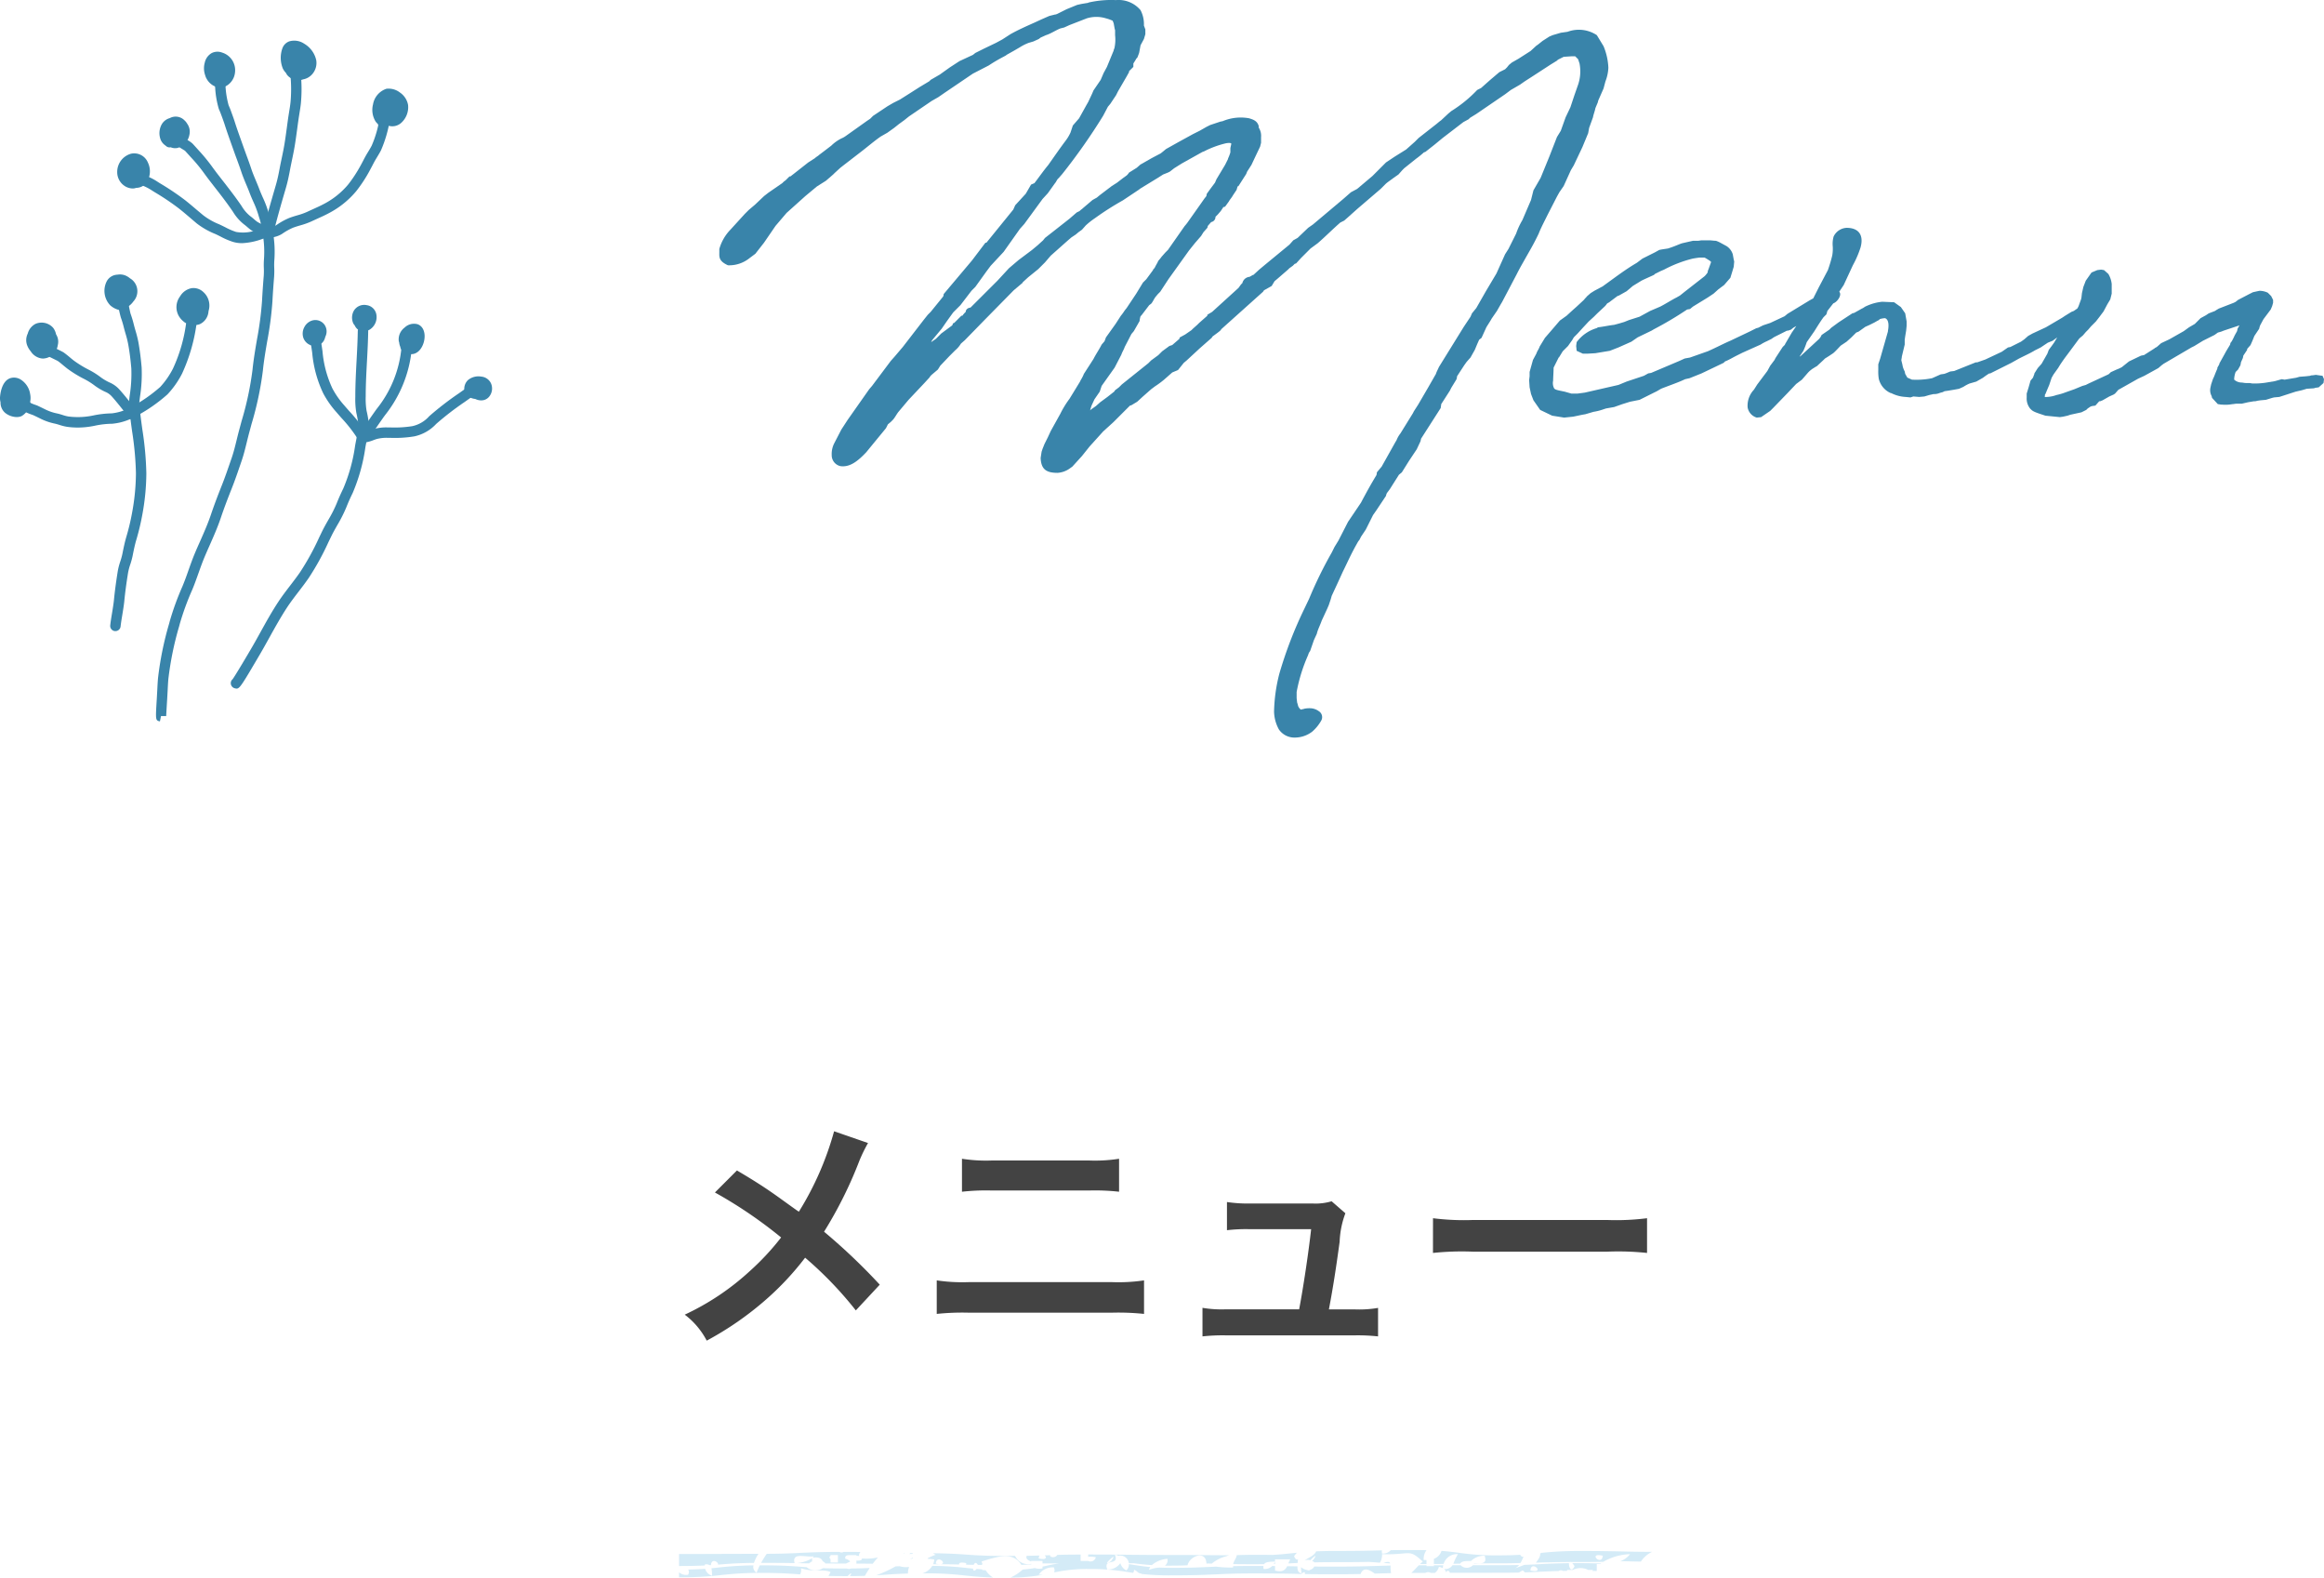 <svg xmlns="http://www.w3.org/2000/svg" width="223.323" height="151.555" viewBox="0 0 223.323 151.555">
  <g id="グループ_12842" data-name="グループ 12842" transform="translate(-848 -2190.099)">
    <path id="パス_44443" data-name="パス 44443" d="M29.4-12.877,26.677-9.646a.5.5,0,0,1-.046.231l-1.2,1.477-.277.277-.369.462L22.754-4.569l-.785.923-.369.415-1.8,2.4-.277.323L17.446,2.446l-.6.923-.692,1.338a2.252,2.252,0,0,0-.231,1.108,1.07,1.07,0,0,0,.831,1.062c.923.138,1.708-.508,2.492-1.338l.415-.508,1.477-1.8.185-.369.277-.231.185-.185c.185-.185.369-.554.554-.785L23.308.508l1.523-1.615.508-.554c0-.046.138-.185.185-.231l.6-.508.231-.369.877-.923.554-.554a2.553,2.553,0,0,0,.554-.646l.369-.323L30.6-7.154l2.815-2.862.877-.738h-.046l.554-.508.969-.785.646-.646.554-.646,1.662-1.477.323-.277.415-.277.277-.231.323-.231.369-.415a7.269,7.269,0,0,1,.877-.692,27.651,27.651,0,0,1,2.677-1.708l.554-.369.831-.554.138-.092L45.6-19.8l1.662-1.015.508-.323.462-.185.185-.092.415-.323.738-.462,1.985-1.108.138-.046a9.062,9.062,0,0,1,2.123-.785c.277-.046.462-.046.508.046l-.092.415v.415c-.138.462-.231.554-.231.646l-.277.554-.831,1.385-.138.323-.415.554-.369.508a2,2,0,0,0-.046.231l-.185.231-.323.462-1.338,1.892-.185.231-.046.046-1.615,2.308L48-13.662l-.369.415c-.231.323-.369.415-.369.508l-.231.415A.828.828,0,0,1,46.8-12v.046l-.646.877-.323.323-.646,1.062-.923,1.385-.185.231a4.834,4.834,0,0,1-.369.508l-.508.785-.923,1.292-.138.369-.277.323c-.231.462-.554.923-.785,1.385l-.923,1.431c-.138.369-.323.6-.369.738L39.138-.185l-.369.6a9.149,9.149,0,0,0-.877,1.431l-.923,1.662-.277.6-.323.646-.185.462-.092.277-.092.6c.046,1.062.508,1.431,1.615,1.431a2.25,2.25,0,0,0,1.108-.369l.323-.231.923-1.015.738-.923.877-.969L42,3.554l1.015-.923,1.569-1.569a.487.487,0,0,0,.231-.092l.462-.277.554-.508.785-.692.369-.277a8.721,8.721,0,0,0,.877-.646l.785-.692.554-.231.554-.692.277-.231,1.246-1.154,1.154-1.015.092-.138c.831-.6.785-.6.831-.692l4.015-3.6.092-.138.738-.415.277-.462.277-.231L59.769-12l.138-.138.323-.231.185-.185.138-.046.462-.508.508-.508.415-.415.692-.508c.692-.6,1.477-1.385,2.169-1.985l.369-.185.369-.323.877-.785,2.262-1.938.462-.462c.185-.185.554-.415.785-.6l.462-.323.369-.415.185-.185,1.154-.923a8.424,8.424,0,0,0,.738-.6l.138-.046L73.846-24l.785-.646,1.985-1.523.508-.277.138-.138.6-.369,2.769-1.892.554-.415.877-.508.462-.323.646-.415,1.846-1.2.6-.369.092-.092.554-.277L87-32.492h.369l.277.277.138.415a3.991,3.991,0,0,1-.185,2.169l-.323.923L86.908-27.6l-.462.969-.462,1.292-.369.6-.738,1.892-.831,2.031-.692,1.2-.231.923-.277.646-.554,1.292a6.9,6.9,0,0,0-.6,1.292l-.738,1.477-.323.508L79.8-11.631,78.785-9.923l-.923,1.615-.415.508-.138.323-.646.969-2.4,3.877c-.046.138-.231.462-.277.646L73.246-.692,72.277.969l-.415.646-.092.185-1.2,1.938a2.555,2.555,0,0,0-.369.646l-.138.231L68.769,6.923l-.462.554a.812.812,0,0,1-.046.277c-.508.831-1.015,1.754-1.477,2.631l-1.246,1.846-.923,1.8-.369.6-.277.554A39.634,39.634,0,0,0,61.8,19.615l-.462.969a39.412,39.412,0,0,0-2.4,6.231,15.792,15.792,0,0,0-.508,3.646,3.722,3.722,0,0,0,.462,1.708,1.8,1.8,0,0,0,1.523.785,2.765,2.765,0,0,0,1.662-.554,3.993,3.993,0,0,0,.877-1.062.672.672,0,0,0-.231-.923,1.459,1.459,0,0,0-.785-.277,2.438,2.438,0,0,0-.6.046c-.092.046-.277.046-.323.092a.782.782,0,0,1-.277-.369l-.046-.185-.046-.138-.046-.415v-.6a15.881,15.881,0,0,1,1.108-3.554.928.928,0,0,1,.185-.369l.369-1.062.277-.6c.092-.415.323-.831.462-1.246l.554-1.2.138-.323.185-.554.092-.323.6-1.292.462-1.015c.508-1.015.738-1.615,1.477-2.908l.138-.185.138-.277.462-.692.692-1.385.323-.462.923-1.385a.957.957,0,0,1,.092-.277l.277-.369.554-.877.323-.508.277-.231L71.4,6.369l.185-.277.554-.831.369-.785c0-.046.046-.185.046-.231l1.892-2.954c0-.092.046-.277.046-.369l.831-1.292.138-.277.508-.831c0-.046.046-.185.046-.277l.692-1.062.231-.323.369-.415.415-.738.231-.554.185-.415.231-.185.462-1.015c.138-.231.415-.646.508-.831l.508-.738.369-.646.138-.231,1.385-2.631c.323-.646.6-1.108.831-1.523.415-.738.785-1.338,1.292-2.4.138-.369.415-.923.6-1.292l.277-.554.877-1.708.231-.415.415-.6.692-1.523.277-.462.831-1.754.554-1.338.092-.508.369-1.015c.046-.277.185-.6.231-.877l.231-.554.046-.185.508-1.154.185-.692a4.147,4.147,0,0,0,.277-1.292,6.019,6.019,0,0,0-.462-2.077l-.646-1.062a3.128,3.128,0,0,0-2.815-.323l-.646.092-.785.231-.323.138-.646.415-.462.369-.138.092L83.077-33l-1.154.738-.646.369L81-31.662l-.185.231-.185.185-.554.277-.923.785-.831.738-.369.185a12.586,12.586,0,0,1-2.492,2.031L75.185-27l-.692.646-.185.138-.277.231-1.708,1.338-.369.369-.831.738-1.108.692-.831.554L67.892-21l-1.477,1.246-.6.323-.738.646-2.908,2.446-.462.323-1.015.969-.415.231-.369.415-2.354,1.938L57-12l-.554.508H56.4l-.323.185a.778.778,0,0,0-.692.6l-.138.138-.231.323L52.477-7.938l-.462.277v.092l-.785.692-.185.185-.415.369-.138.138-.6.415-.508.277a.2.2,0,0,0-.046.138l-.692.6-.277.092-.692.508-.369.369-.692.508L46.338-3,44.492-1.523,43.8-.969l-.277.277-.369.277-.092.138-.646.508-.692.508-.415.369-.462.323-.092.092c.046-.185.092-.323.138-.462l.277-.6.508-.738.185-.554,1.246-1.754.646-1.246c.092-.277.231-.462.323-.738l.646-1.246.231-.277.554-.969a2.031,2.031,0,0,1,.092-.462l.092-.092.738-.969.185-.138c.138-.138.277-.462.415-.646l.231-.277.231-.231.785-1.2,1.985-2.769.554-.692.6-.692.231-.369.369-.415a1.047,1.047,0,0,0,.046-.185l.323-.369a.5.5,0,0,0,.415-.508l.231-.231.277-.323.185-.277A.161.161,0,0,0,53.538-18l.185-.046.369-.508c.092-.185.277-.369.369-.554l.369-.554.092-.323.092-.046.738-1.154.092-.231.415-.646.369-.785.462-.969.092-.369v-.554A1.443,1.443,0,0,0,57-25.569l-.046-.092V-25.8c-.138-.462-.462-.6-.923-.738a4.479,4.479,0,0,0-2.538.277l-.231.046-.831.277-.138.046-.369.185-.646.369-.646.323-1.431.785-1.154.646-.277.231-.231.185-.877.462-.969.554-.092.046-.369.323-.738.462a1.224,1.224,0,0,1-.231.277l-.323.231-.6.462-.508.323-1.154.877-.277.231-.415.231-.923.785c-.138.138-.138.092-.323.277l-.277.138-.692.6-1.292,1.015-1.062.831-.185.231-.508.462-.554.462-1.292.969-.923.785-1.108,1.2L29.262-8.354c-.369.046-.462.277-.462.415a2.312,2.312,0,0,0-.323.369h-.092l-.692.692c-.138,0-.138.138-.185.231l-1.062.785-.508.508-.462.323.092-.185.923-1.108L27-7.062l.6-.831.692-.692,1.062-1.385.369-.369,1.062-1.477.415-.554,1.246-1.338,1.569-2.215.415-.462,1.754-2.4.508-.554.692-.969c.092-.092.185-.323.277-.415l.092-.092.323-.369A57.108,57.108,0,0,0,42-26.769l.462-.877.231-.277.554-.831.185-.369.831-1.431.231-.415v-.092l.415-.415V-31.8l.231-.369c.046-.138.138-.138.185-.277l.138-.369.138-.738.323-.6.138-.462v-.462l-.138-.369a2.914,2.914,0,0,0-.323-1.477,2.751,2.751,0,0,0-2.354-.969,9.821,9.821,0,0,0-2.631.231c-.092.046-.092.046-.138.046l-.554.092-.415.092-1.015.415-.923.462-.138.046h-.046l-.554.138-.738.323-.6.277c-.923.415-1.662.738-2.4,1.154l-.785.508-.6.323-1.154.554-.831.415-.231.185-1.292.6-.923.6-.969.692-.877.508-.138.138-.923.554-1.015.646-.877.554-.646.323-.554.323-1.385.923-.277.277-.277.185-2.077,1.477a2.024,2.024,0,0,1-.415.231,3.877,3.877,0,0,0-.969.692l-.785.6-.369.277c-.138.138-.277.185-.415.323l-.646.415-1.292,1.015-.415.323h-.092l-.369.369-.185.138-.138.138-1.338.923-.415.323-.877.831-.6.508-.369.369L6.185-15.831a4.353,4.353,0,0,0-1.062,1.846v.277c0,.462-.092.877.831,1.292a3.121,3.121,0,0,0,2.077-.692l.554-.415.831-1.062L10.523-16.2l1.062-1.246,1.8-1.615,1.108-.923.877-.554.692-.6.138-.138.554-.508.415-.323,1.615-1.246c.6-.462,1.246-1.015,1.846-1.431l.646-.369.646-.462.462-.369.508-.369.462-.369L25.523-28.2l.646-.369.6-.415,2.723-1.846.092-.046,1.431-.738c.831-.554,1.431-.831,1.662-.969l.046-.046.738-.415.554-.323a4.609,4.609,0,0,1,.831-.415l.462-.138.508-.231L36-34.292l.508-.231c.462-.138.923-.462,1.385-.646l.369-.092.508-.231,1.662-.646a3.13,3.13,0,0,1,1.846,0,3.617,3.617,0,0,1,.646.231,2.172,2.172,0,0,0,.092.231l.092.508.046.185v.462a3.816,3.816,0,0,1-.046,1.154c0,.092-.092.231-.092.323l-.646,1.569-.323.6-.277.646-.692,1.015-.138.323-.369.785-.185.323-.692,1.246-.6.692-.231.692a5.033,5.033,0,0,1-.277.508.664.664,0,0,0-.092.138c-.6.785-1.2,1.662-1.754,2.446-.462.554-.877,1.154-1.338,1.754l-.323.138-.508.877-1.015,1.108-.185.415-2.585,3.185h-.092ZM86.169-4.154l.508-.508L87-5.123c.092-.092.185-.323.277-.415l.323-.323.462-.508.6-.646.508-.462.323-.323.692-.646a1.464,1.464,0,0,0,.231-.277c.092-.092.185-.092.277-.185l.738-.554.138-.046.738-.415.6-.508.831-.508.185-.092,1.015-.462.092-.092.554-.277L95.908-12a11.968,11.968,0,0,1,2.769-1.062l.277-.046.323-.046h.508c.046,0,.092.046.185.092l.369.231c0,.046.046.046.092.092l-.231.646-.092.231a.277.277,0,0,1-.046.185,2.007,2.007,0,0,1-.277.323L97.892-9.877l-.462.369-.323.185c-.462.231-1.108.646-1.569.877l-.969.415-1.015.554-1.015.323-.462.185-.462.138-.508.138c-.462.046-1.062.185-1.523.231-.046,0-.138.092-.185.092a3.7,3.7,0,0,0-1.892,1.338l-.046.369.046.462.6.277h.415l.785-.046L90.692-4.2l.831-.323,1.246-.554.6-.415,1.338-.646.231-.138a33.849,33.849,0,0,0,3.185-1.892l.277-.046.277-.231,1.431-.877.554-.369.462-.415.554-.415.6-.692.185-.6.138-.462.046-.508-.046-.185-.092-.508a1.453,1.453,0,0,0-.6-.785l-.508-.277a2.832,2.832,0,0,0-.508-.231c-.185,0-.462-.046-.646-.046h-.692c-.138,0-.277.046-.415.046h-.462l-1.015.231c-.323.092-.646.277-1.385.508l-.6.092-.231.046-.415.231-1.2.6-.554.415c-1.108.646-2.123,1.431-3.092,2.123L90-10.385l-.092.046-.692.369-.369.231-.369.323c-.046.092-.185.185-.231.277l-.092.092-.646.6-.415.369-.554.508-.646.462-.831.969-.6.692-.508.831c-.092.277-.231.415-.323.692l-.323.6-.323,1.154v.415l-.046.369.046.692.138.646.231.6L84,1.477l1.154.554,1.154.185.877-.092.877-.185.277-.046.785-.231a5.235,5.235,0,0,0,.923-.231l.277-.092.785-.138.785-.277.738-.231.923-.185,1.477-.738c.231-.092.462-.277.692-.369.6-.231,1.246-.462,1.8-.692l.415-.185.415-.092,1.154-.462,2.123-1.015.138-.138c.369-.138.738-.369,1.108-.554l.554-.277,1.754-.785a4.056,4.056,0,0,1,.6-.323l.462-.231a2.733,2.733,0,0,1,.277-.185l1.2-.6h.092l.277-.092.231-.185.323-.185.369-.231.969-.554.092-.046.6-.415.969-.6.277-.185.369-.185c.323-.185.646-.692.508-.969-.138-.323-.508-.323-.785-.323a1.187,1.187,0,0,0-.646.231,2.625,2.625,0,0,0-.554.323l-.923.508-2.123,1.292-.277.231-1.385.646-.692.231-.462.231-.185.046-.646.323-1.846.877c-.646.277-1.338.646-2.169,1.015l-.138.046L98.4-3.554l-.508.092-.508.231L94.662-2.077l-.277.046-.415.231-1.662.554-.785.323-3.231.738L87.6-.092H87l-.646-.185c-.692-.138-.923-.185-1.015-.323a1.116,1.116,0,0,1-.092-.738c0-.277.046-.923.046-1.246l.462-.923c0-.046,0-.046.046-.046Zm21.138-.415-.692,1.062-.092.185-.415.554-.277.508-.969,1.292-.323.508a2.221,2.221,0,0,0-.6,1.708,1.244,1.244,0,0,0,.877.969l.415-.046.877-.6.277-.277,1.385-1.431.831-.877.554-.415.6-.692.138-.138.231-.185.369-.231.092-.046.646-.6.138-.138.369-.231.415-.277c.185-.138.554-.554.738-.738l.554-.369.462-.415.462-.462.231-.092.646-.462.415-.185.462-.231.323-.185a.32.32,0,0,0,.185-.138,1.963,1.963,0,0,1,.508-.092c.277.092.369.462.323.923,0,.092-.046.277-.046.369l-.462,1.615-.277.969-.185.554v.554a4.488,4.488,0,0,0,.046.831,2.006,2.006,0,0,0,.969,1.292l.185.092h.046a3.422,3.422,0,0,0,1.385.369l.462.046.277-.092.554.046.508-.046.462-.138.415-.092a1.326,1.326,0,0,0,.554-.092l.138-.046.185-.046.185-.092.323-.046.554-.092.508-.092.415-.185a3.815,3.815,0,0,1,.6-.323l.646-.185.646-.369a6.752,6.752,0,0,1,.6-.415h.092l2.031-1.015.738-.415c.646-.323,1.154-.554,1.523-.785l.554-.277.692-.462.462-.185.692-.508a9.36,9.36,0,0,0,1.477-.923l.831-.554.462-.323.092-.508-.138-.231-.277-.231h-.508l-.6.415-.231.092-.6.369-.277.185-1.569.923-1.292.6-.415.231-.369.323-.323.231-1.015.508-.231.046-.6.415-1.569.738L126-3.092h-.138l-1.385.554-.692.277-.369.046c-.138.046-.415.185-.6.231l-.323.046-.831.369a7.473,7.473,0,0,1-1.938.138l-.415-.185c-.046,0,0,0-.046-.046l-.185-.323-.046-.231a2.37,2.37,0,0,1-.185-.462l-.046-.231-.092-.369c0-.138.046-.231.046-.369l.277-1.154v-.462l.046-.323.092-.554.046-.462v-.415l-.138-.785-.415-.6-.646-.462L117-8.908h-.185a4.77,4.77,0,0,0-1.477.415c-.138.046-.277.185-.415.231l-.738.415L114-7.8l-1.2.785-.138.092-.692.508-.185.185-.738.508-.092.185-.138.185-1.2,1.108-.6.554-.092.046.369-.554a7.881,7.881,0,0,0,.323-.831l.738-1.062c.231-.369.6-.969.877-1.338l.277-.277.092-.323.646-.831.231-.462.231-.508.462-.692.877-1.892a9.527,9.527,0,0,0,.738-1.708c.323-1.154-.138-1.892-1.338-1.892a1.46,1.46,0,0,0-1.246.831,2.561,2.561,0,0,0-.092.877,3.7,3.7,0,0,1-.046.969,13.932,13.932,0,0,1-.415,1.385l-.877,1.662L110.123-9l-.138.185-.231.369-1.062,1.754-.508.738-.323.554-.323.554a.161.161,0,0,1-.046.092Zm41.169,3.6c0,.046-.046.185-.046.231a1.172,1.172,0,0,0,.092.877l.046.185.554.6c.092,0,.277.046.323.046h.092a3.571,3.571,0,0,0,.969-.046c.138,0,.277-.046.462-.046h.462l.6-.138.554-.092A.785.785,0,0,0,152.908.6l.323-.046.508-.046.6-.185.185-.046.508-.046L156.6-.277l.6-.138.462-.138.692-.046.138-.046.323-.046.462-.415.046-.369-.138-.323-.646-.092-.323.046a.416.416,0,0,0-.231.046l-.415.046-.6.046-.323.092-1.108.185-.277-.046-.646.185-.231.046c-.092,0-.231.046-.323.046a7.271,7.271,0,0,1-1.292.138h-.323l-.277-.046H151.8c-.138,0-.277-.046-.415-.046a1.08,1.08,0,0,1-.692-.277v-.092a2.315,2.315,0,0,1,.138-.646l.231-.231.231-.415c0-.046.046-.185.046-.277l.185-.415a2,2,0,0,0,.046-.231l.369-.554v-.092l.323-.369.185-.415.185-.462.462-.692a1.882,1.882,0,0,1,.092-.323l.323-.6.692-.923.138-.323.092-.323v-.277l-.185-.369-.323-.323a1.9,1.9,0,0,0-.785-.185l-.231.046-.415.092-.369.185-1.062.554-.231.185-.185.092-1.431.554-.231.138-.138.092-.6.231-.277.185-.508.277-.554.554-.554.323-.508.369-1.385.785-.785.369-.369.323c-.092.092-.185.092-.277.185l-1.015.646h-.046l-.231.046-1.154.554-.692.554-.277.138-.231.092-.508.231c-.092.046-.185.185-.277.231l-1.892.877-.277.138-.323.092-.785.323-.785.277a5.975,5.975,0,0,1-.923.277,3.149,3.149,0,0,1-.923.185h-.185c-.046-.092,0,0,0-.138,0-.092,0-.092.046-.138l.231-.554.138-.323.231-.692.185-.323.462-.646c.185-.323.415-.646.646-.969l.415-.554.923-1.246.092-.092.277-.231L136.431-6l.231-.231.277-.323.462-.462.323-.415.415-.554.369-.692.277-.462.138-.554v-.923a2.384,2.384,0,0,0-.323-.969l-.415-.369L137.908-12l-.369.046-.554.231-.554.785-.231.6-.138.6-.046.415a1.431,1.431,0,0,1-.092.323l-.185.508-.092.185-.185.277-.508.738-.231.369-.231.369-.369.508-.323.369-.415.692-.231.323-.277.369-.138.369-.554.969-.369.415-.323.508v.046l-.138.369-.231.277-.185.646-.185.6V.277a1.544,1.544,0,0,0,.323,1.062c.185.185.231.277.923.508l.554.185,1.385.138.323-.046.415-.092.277-.092,1.062-.231.462-.231.138-.138.277-.185.138-.046.323-.046.369-.415h.092l.231-.092.646-.369L139.108,0l.138-.092.323-.369.092-.046,1.8-1.015.6-.277,1.338-.738.323-.277.185-.138,2.677-1.569.277-.138.831-.508,1.108-.554.323-.231.323-.092.231-.092,1.523-.508-.185.323a2,2,0,0,1-.046.231l-.231.415a6,6,0,0,1-.277.554l-.138.185a.349.349,0,0,1-.046.185c-.138.231-.369.6-.462.785l-.462.831c-.046.092-.092.138-.092.231l-.185.323v.092c-.231.508-.323.831-.415.969Z" transform="translate(912 2228)" fill="#3984aa"/>
    <path id="パス_44444" data-name="パス 44444" d="M16.152-19.224A29.334,29.334,0,0,1,12.768-11.5c-.192-.12-.192-.12-1.992-1.416-1.176-.84-2.208-1.512-3.96-2.544L4.7-13.344a43.025,43.025,0,0,1,6.36,4.32A24.444,24.444,0,0,1,8.016-5.76,24.423,24.423,0,0,1,1.8-1.608,7.438,7.438,0,0,1,3.912.888a30.473,30.473,0,0,0,5.712-3.96A27.522,27.522,0,0,0,13.368-7.08,35.7,35.7,0,0,1,18.24-2.016l2.3-2.472a57.548,57.548,0,0,0-5.352-5.088,39.966,39.966,0,0,0,3.384-6.792,14.657,14.657,0,0,1,.84-1.728ZM28.44-13.416a20.7,20.7,0,0,1,2.808-.12h9.48a20.7,20.7,0,0,1,2.808.12v-3.168a14.927,14.927,0,0,1-2.832.168H31.272a14.927,14.927,0,0,1-2.832-.168ZM26.016-1.68A23.781,23.781,0,0,1,29.04-1.8H42.912a23.781,23.781,0,0,1,3.024.12V-4.9a16.75,16.75,0,0,1-3.072.168H29.088A16.75,16.75,0,0,1,26.016-4.9ZM63.7-2.112c.408-2.16.672-3.864,1.032-6.5a8.639,8.639,0,0,1,.552-2.736L63.96-12.5a5.354,5.354,0,0,1-1.776.216H56.112a13.72,13.72,0,0,1-2.208-.144V-9.72a15.415,15.415,0,0,1,2.136-.1h5.952c-.24,2.184-.744,5.568-1.152,7.7H53.76a10.839,10.839,0,0,1-2.208-.144V.48a17.836,17.836,0,0,1,2.208-.1H66.216a18.337,18.337,0,0,1,2.208.1V-2.256a10.7,10.7,0,0,1-2.208.144ZM73.7-7.536a26.347,26.347,0,0,1,3.912-.12H90.36a26.347,26.347,0,0,1,3.912.12v-3.336a23.569,23.569,0,0,1-3.888.168H77.592a23.569,23.569,0,0,1-3.888-.168Z" transform="translate(912 2318)" fill="#434343"/>
    <g id="アートワーク_9" data-name="アートワーク 9" transform="translate(960 2340.327)">
      <g id="グループ_4850" data-name="グループ 4850" transform="translate(-46.748 -1.327)">
        <path id="パス_14404" data-name="パス 14404" d="M84.53,2.019a.345.345,0,0,1,.4-.009l.4-.007c0-.031.01-.056.011-.088h.548a1.638,1.638,0,0,1,1.48,0h.463a.388.388,0,0,1-.074.091l.429.014V1.348h.382c.012-.015.026-.029.039-.044-.541-.024-1.167-.04-1.92-.04-.309,0-.589,0-.856,0a1.875,1.875,0,0,1,.22.289c-.319.729-.581.03-.527-.286-1.277.016-2.1.056-2.872.1l-.458.023-.017.021c-.02-.006-.031-.012-.05-.018-.28.014-.575.026-.9.036-.289.117-.587.225-.882.335a1.222,1.222,0,0,0,.377-.321c-.522.012-1.134.019-1.917.019l-2.517,0a.831.831,0,0,1-1.185,0h-.78a.81.81,0,0,1-.809.358.53.53,0,0,1,.185.325c.164-.249.3-.14.379.048,1.328,0,2.245-.006,4.727-.006.757,0,1.376-.008,1.907-.019a2.474,2.474,0,0,1,.365-.205,1.1,1.1,0,0,1,.2.19c.6-.02,1.09-.044,1.563-.069C83.365,2.061,83.877,2.036,84.53,2.019ZM81.811,1.97c.07-1.066,1.52.34,0,0Z" fill="#d4ebf7"/>
        <path id="パス_14405" data-name="パス 14405" d="M80.854,1.25a4.561,4.561,0,0,0,.3-.621C81.015.694,80.9.6,80.837.461c-.56.033-1.227.055-2.136.055A23.672,23.672,0,0,1,75,.275C74.5.209,73.954.139,73.27.086a1.2,1.2,0,0,1-.733.762v.5l.932-.008A1.333,1.333,0,0,1,74.849.4a5.042,5.042,0,0,0-.441.923l.659-.012c.15-.277.6-.25,1.032-.25A1.839,1.839,0,0,1,77.414.546c.294.854-.4.749-1.021.712,0,.011,0,.024-.008.035.631-.007,1.387-.012,2.417-.012C79.627,1.281,80.286,1.269,80.854,1.25Z" fill="#d4ebf7"/>
        <path id="パス_14406" data-name="パス 14406" d="M90.447,1.087l.107,0c.088,0,.175-.008.262-.008.48.013.983.027,1.61.036A2.686,2.686,0,0,1,93.5.179C92.158.174,91.359.159,90.554.138c-.987-.017-2-.044-3.977-.044-.262,0-.507,0-.74.006-.01.053-.015.1-.023.145.009-.048.016-.1.023-.145-1.323.021-2.211.1-2.972.175A.7.7,0,0,1,82.74.34c.065.238-.158.564-.4.873.112,0,.226,0,.336-.009.8-.021,1.593-.042,2.911-.049a.1.1,0,0,1,.111,0l.884,0c.923,0,1.631-.008,2.23-.019A5.481,5.481,0,0,1,91.386.4,2.195,2.195,0,0,1,90.447,1.087ZM88.766.549c-.074,1.067-1.521-.341,0,0Z" fill="#d4ebf7"/>
        <path id="パス_14407" data-name="パス 14407" d="M15.98.846c-.063-.3.139-.334.356-.356h.712V.565a.539.539,0,0,1,.257.02.442.442,0,0,1,.13-.394c-.465-.006-.994-.01-1.625-.01a.374.374,0,0,1-.4,0c-1.772.005-2.764.052-3.693.093-.88.046-1.721.086-3.292.093-.19.281-.373.567-.54.87h.007c1.5,0,2.422.01,3.215.022C10.8.147,12.272.757,12.953.6a.815.815,0,0,1-.113.14c.508-.075.847.02.962.338a.949.949,0,0,1,.246.183c0,.014-.007.023-.008.036.489,0,1.049.006,1.734.006h.275c.122-.075.279-.117.4-.2A.838.838,0,0,0,15.98.846Zm-.711.354h-.71V.887c-.114-.106-.152-.245,0-.305V.49h.71Z" fill="#d4ebf7"/>
        <path id="パス_14408" data-name="パス 14408" d="M27.664.447c-.838-.059-1.75-.118-3.25-.133a.7.7,0,0,0,.258.142,6.273,6.273,0,0,0-.735.312.768.768,0,0,0-.06.078c.2.009.416.027.642.059a1.533,1.533,0,0,1-.1.463c1.092,0,1.836.012,2.495.026-.037-.141.115-.259.687-.129a.791.791,0,0,1-.025.145l.74.017c.082-.194.23-.291.4.007.123,0,.254,0,.388.006a.281.281,0,0,1,.052-.107c-.031-.074-.063-.144-.091-.224,1.638-.532,3.063-.945,3.83.321.352-.013.67-.031.96-.052,0-.016-.008-.031-.012-.048A1.383,1.383,0,0,1,32.292.573c-.252,0-.516,0-.81,0C29.551.576,28.651.516,27.664.447Zm-2.991.867c.076-1.066,1.521.34,0,0Zm.911-.467c-.233-.233.151.145,0,0Z" fill="#d4ebf7"/>
        <path id="パス_14409" data-name="パス 14409" d="M72.537,1.469v.085h-.713V1.47h-.736c-.238.245-.465.5-.718.732h1.353a.5.5,0,0,1,.52,0h.388a.994.994,0,0,0,.384-.584,1.108,1.108,0,0,1,.378.128,2.07,2.07,0,0,1,.039-.275Z" fill="#d4ebf7"/>
        <path id="パス_14410" data-name="パス 14410" d="M19.1.734c-.023,0-.049,0-.072,0a5.173,5.173,0,0,1-1.456.078c.033.123-.1.234-.526.206v.29c.62,0,1.12.007,1.566.012A7.629,7.629,0,0,1,19.1.734Z" fill="#d4ebf7"/>
        <path id="パス_14411" data-name="パス 14411" d="M81.71,1.211c-.011.006-.024.009-.035.016l.062,0C81.729,1.22,81.717,1.216,81.71,1.211Z" fill="#d4ebf7"/>
        <path id="パス_14412" data-name="パス 14412" d="M21.619.3h-.062a.4.4,0,0,0,.136.071C21.666.346,21.644.32,21.619.3Z" fill="#d4ebf7"/>
        <path id="パス_14413" data-name="パス 14413" d="M19.839,2.373c.649-.045,1.267-.086,2.159-.11a1.692,1.692,0,0,1,.111-.634,2.064,2.064,0,0,1-.906-.071l-.4.018a12.15,12.15,0,0,1-1.846.854C19.266,2.412,19.557,2.393,19.839,2.373Z" fill="#d4ebf7"/>
        <path id="パス_14414" data-name="パス 14414" d="M59.08,1.264l.36-.016c.012-.121.025-.241.038-.363-.1.079-.231.04-.376-.281a1.7,1.7,0,0,1,.275-.341l-.544.055c-.573.06-1.11.121-1.836.155C56.489.464,55.9.464,55.175.464c-.608,0-1.123.013-1.58.032-.057.341-.279.522-.343.859.512.007,1.108.012,1.836.012.42,0,.789,0,1.132-.007.174-.252.637-.225,1.048-.251V.9h1.464a2.637,2.637,0,0,0-.18.391ZM55.1.548Z" fill="#d4ebf7"/>
        <path id="パス_14415" data-name="パス 14415" d="M57.268,1.34V1.115a1.39,1.39,0,0,1-.115.228Z" fill="#d4ebf7"/>
        <path id="パス_14416" data-name="パス 14416" d="M4.036,1.384C4.9,1.316,5.712,1.255,7.2,1.241A3.479,3.479,0,0,1,7.632.37c-3.7,0-3.8.017-7.632.017V1.539c1.042,0,1.823-.021,2.476-.052,0-.029-.009-.05-.008-.081a.565.565,0,0,1,.475.055l.12-.007c.06-.724.763-.278.684-.048Z" fill="#d4ebf7"/>
        <path id="パス_14417" data-name="パス 14417" d="M22.447.305H22.2a.9.9,0,0,1-.049.083c.095-.007.194-.014.3-.016Z" fill="#d4ebf7"/>
        <path id="パス_14418" data-name="パス 14418" d="M12.5,1.284a1.336,1.336,0,0,1,.285-.19V.8a3.587,3.587,0,0,1-1.451.463Z" fill="#d4ebf7"/>
        <path id="パス_14419" data-name="パス 14419" d="M68.392.018a.991.991,0,0,1-.837.323.766.766,0,0,1-.009-.306l-.692.017c-.987.025-1.938.042-3.89.042-.676,0-1.243.015-1.744.036-.2.461-.742.585-1.106.884a.794.794,0,0,1,.55-.031c.26-.291.794-.73.268-.021-.045.032-.076.051-.112.076a1.1,1.1,0,0,1,.247.152c.52-.013,1.129-.021,1.9-.021,1.531,0,2.475-.008,3.281-.025.217.008.428.025.646.042l.457.035A1.462,1.462,0,0,0,67.554.4c2.8.1,2.517-.584,3.914.715-.091.075-.177.156-.261.238h.617V.963c-.087,0-.172,0-.267,0a1.4,1.4,0,0,1,.27-.945c-.309-.008-.634-.014-1-.014C69.8,0,69.032.007,68.392.018Z" fill="#d4ebf7"/>
        <path id="パス_14420" data-name="パス 14420" d="M67.69,1.247q.306.021.651.04C68.284,1.129,68.118,1.087,67.69,1.247Z" fill="#d4ebf7"/>
        <path id="パス_14421" data-name="パス 14421" d="M7.891,2.2c1.884,0,2.779.074,3.743.142a.876.876,0,0,0,.081-.585c1.317.408,2.06.038,2.844.359a3.128,3.128,0,0,1-.2.377c.418.01.882.016,1.414.016l.429,0c.239-.241.515-.445.212,0,.554,0,1.026-.014,1.447-.028.145-.258.3-.509.459-.751-.491.023-1.059.041-1.8.048a.492.492,0,0,1-.391,0h-.357c-.8,0-1.421-.012-1.945-.031a1.33,1.33,0,0,1-1.562-.092l-.3-.023c-.987-.077-2.069-.163-4.079-.154H7.758a5.708,5.708,0,0,0-.3.7.627.627,0,0,1-.307-.7,32.648,32.648,0,0,0-3.4.212l-.635.064a4.2,4.2,0,0,1,.057.714.962.962,0,0,1-.665-.661c-.45.033-.967.059-1.625.071a.468.468,0,0,1-.018.5A1.036,1.036,0,0,1,0,2.144v.478A32.679,32.679,0,0,0,4.13,2.4,31.872,31.872,0,0,1,7.891,2.2Zm1.764-.379c.154.152-.238-.23,0,0Zm-1.1.206c.154.153-.239-.232,0,0Z" fill="#d4ebf7"/>
        <path id="パス_14422" data-name="パス 14422" d="M59.784,2.307c.324-.264.4-.2.342.005.733.01,1.612.018,2.925.018,1.03,0,1.8-.009,2.439-.023.273-.721.877-.4,1.363-.04l.2-.006c.432-.012.861-.024,1.367-.035a3.157,3.157,0,0,1-.046-.73l-.084,0h0c-.506.012-.939.026-1.36.041-.98.026-1.924.06-3.876.06-.821,0-1.461,0-2.008-.008a.612.612,0,0,1-.367.3.278.278,0,0,1-.33.029,1.1,1.1,0,0,1-.573-.269,1.7,1.7,0,0,0,.06.584c-.346-.019-.419-.3-.412-.664l-.276,0-.707-.012c-.173.35-.437.611-1.17.417V1.539l-.27,0a1.041,1.041,0,0,1-.827.285.8.8,0,0,1-.015-.29h-.981c-.772,0-1.4.007-1.939.019,0,.042,0,.079,0,.126A10.119,10.119,0,0,1,51.62,1.6l-.474.021c-.98.043-1.909.094-3.854.094-.442,0-.819-.011-1.158-.025a3.478,3.478,0,0,0-.986.221,1.251,1.251,0,0,1,.136-.274c-.632-.054-1.12-.13-1.658-.214-.131-.022-.266-.041-.4-.06a.8.8,0,0,1-.238.6,1.156,1.156,0,0,1-.584-.7,1.43,1.43,0,0,1-1.249.609c-.449-1.149,1.187-.27.731-1.421a1.147,1.147,0,0,1,.372.124c0-.011,0-.02,0-.031a.834.834,0,0,1,.965.728c.152,0,.3,0,.461,0,.5.069,1.055.134,1.754.178a2.511,2.511,0,0,1,1.493-.6.626.626,0,0,1-.242.653c.193,0,.4,0,.61,0,.6,0,1.109-.012,1.565-.034.186-.88,1.772-1.517,1.817-.155l.138-.017c.1,0,.211.009.312.009h.062A3.6,3.6,0,0,1,52.583.6h0l.269-.095c-1.9,0-2.622-.026-5.633-.026-3.6,0-3.891-.034-6.99-.042h-.1C39.909.43,39.67.43,39.416.43h-.1v.23A1.872,1.872,0,0,1,40.054.7a.528.528,0,0,1-.733.355v0H38.59V.442c-.074,0-.148,0-.219,0-.832,0-1.465.013-2.017.028A.487.487,0,0,1,35.662.6V.5l-.311.01-.194.007L35.14.525c.2.175.2.461-.58.285a.6.6,0,0,1,.077-.279c-.366.012-.763.022-1.231.03-.08.2,0,.386.422.544,0-.017,0-.032,0-.05h1.1V1.29h1.6c-.537.077-.988.172-1.4.266l-.2.039v.169a1.451,1.451,0,0,1-.744-.028c-.341.058-.712.107-1.158.142a4.609,4.609,0,0,1-1.18.775,18.068,18.068,0,0,0,3.1-.27,2.245,2.245,0,0,0-.387,0,1.608,1.608,0,0,1,1.463-.711.707.707,0,0,1,.033.485,14.621,14.621,0,0,1,3.357-.33,21.269,21.269,0,0,1,3.666.284c.176.028.362.056.554.084a.489.489,0,0,0,.093-.29c.286.069.354.358.706.354a.259.259,0,0,1-.017.038,24.243,24.243,0,0,0,2.874.14c2,0,3.041-.043,4.028-.085s1.91-.1,3.855-.1,2.925.017,3.905.034ZM41.522,1.055c-1.232.856.884-1.195,0,0Zm12.5.91c.007-.047.013-.091.022-.147a.354.354,0,0,1,.01-.064C54.04,1.821,54.031,1.894,54.018,1.965Z" fill="#d4ebf7"/>
        <path id="パス_14423" data-name="パス 14423" d="M22.471.751c-.084.035-.173.065-.255.1a1.05,1.05,0,0,0,.258-.04Z" fill="#d4ebf7"/>
        <path id="パス_14424" data-name="パス 14424" d="M23.657,2.244a30.343,30.343,0,0,1,3.753.2c.739.078,1.548.16,2.758.2a2.109,2.109,0,0,1-.7-.7,3.149,3.149,0,0,1-.325-.022c-.008-.024-.006-.037-.013-.06-.186-.013-.364-.027-.532-.042-.235.272-.337.165-.346-.032l-.466-.044a31.431,31.431,0,0,0-3.452-.219,1.72,1.72,0,0,1-.95.727Z" fill="#d4ebf7"/>
      </g>
    </g>
    <g id="flower2" transform="translate(871.643 2226.701)">
      <g id="グループ_8207" data-name="グループ 8207" transform="translate(-23.643 -32.702)">
        <g id="グループ_8193" data-name="グループ 8193" transform="translate(0 0)">
          <path id="パス_27389" data-name="パス 27389" d="M22.737,62.251a.785.785,0,0,1-.182-.032.509.509,0,0,1-.378-.475.5.5,0,0,1,.18-.4c.2-.278.924-1.473,1.753-2.887.323-.549.628-1.1.933-1.652.533-.962,1.083-1.956,1.708-2.9.357-.541.756-1.061,1.141-1.564.325-.424.651-.848.952-1.287a24.536,24.536,0,0,0,1.811-3.291l.3-.623c.182-.37.385-.728.588-1.086a12.692,12.692,0,0,0,.807-1.588c.193-.489.406-.966.638-1.439a16.265,16.265,0,0,0,1.14-4.139c.083-.443.166-.886.258-1.324a.5.5,0,0,1,.979.206c-.09.43-.172.866-.254,1.3a17.263,17.263,0,0,1-1.225,4.4c-.221.448-.423.9-.606,1.365a13.662,13.662,0,0,1-.867,1.713c-.194.341-.388.682-.561,1.034l-.3.618a25.156,25.156,0,0,1-1.886,3.422c-.311.452-.647.891-.982,1.328-.375.489-.763.995-1.1,1.507-.6.916-1.145,1.893-1.668,2.838-.309.558-.619,1.118-.945,1.674C23.3,61.81,23.044,62.251,22.737,62.251Z" fill="#3984aa"/>
          <g id="グループ_8192" data-name="グループ 8192">
            <g id="グループ_8188" data-name="グループ 8188">
              <path id="パス_27390" data-name="パス 27390" d="M34.92,38.63a.516.516,0,0,1-.4-.171.5.5,0,0,1,.019-.706.49.49,0,0,1,.423-.131c.155-.032.515-.155.678-.211.13-.045.239-.081.3-.1a4.433,4.433,0,0,1,1.335-.149H37.5a10.86,10.86,0,0,0,2.127-.124,3.025,3.025,0,0,0,1.612-.948,29.06,29.06,0,0,1,2.849-2.2c.3-.214.606-.429.9-.644a.5.5,0,0,1,.588.809c-.3.218-.606.435-.913.652a28.107,28.107,0,0,0-2.751,2.12,4,4,0,0,1-2.1,1.193,11.531,11.531,0,0,1-2.323.142h-.226a3.743,3.743,0,0,0-1.061.112c-.051.014-.141.045-.248.082A3.805,3.805,0,0,1,34.92,38.63Z" fill="#3984aa"/>
              <path id="パス_27391" data-name="パス 27391" d="M46.234,34.563a1.19,1.19,0,0,1-.262-.03,1.365,1.365,0,0,1-.306-.108,1.494,1.494,0,0,1-.777-.315.807.807,0,0,1-.274-.593,1.165,1.165,0,0,1,.361-.91,1.587,1.587,0,0,1,1.268-.33,1.141,1.141,0,0,1,.93.635,1.232,1.232,0,0,1-.107,1.21A.968.968,0,0,1,46.234,34.563Z" fill="#3984aa"/>
            </g>
            <g id="グループ_8189" data-name="グループ 8189">
              <path id="パス_27392" data-name="パス 27392" d="M34.925,38.644a.671.671,0,0,1-.227-.062.5.5,0,0,1-.286-.647.493.493,0,0,1,.117-.177c.109-.138.456-.641.81-1.152.393-.566.793-1.14.911-1.288a10.957,10.957,0,0,0,2.32-5.748.5.5,0,0,1,.99.142,12.028,12.028,0,0,1-2.53,6.232c-.113.141-.494.692-.869,1.233C35.337,38.363,35.142,38.644,34.925,38.644Z" fill="#3984aa"/>
              <path id="パス_27393" data-name="パス 27393" d="M39.538,30.121a.9.9,0,0,1-.185-.019,1.259,1.259,0,0,1-.55-.247.517.517,0,0,1-.14-.076.5.5,0,0,1-.194-.355,1.3,1.3,0,0,1-.1-.341c-.006-.035-.01-.069-.013-.1a.532.532,0,0,1-.037-.121,1.413,1.413,0,0,1,.557-1.289,1.3,1.3,0,0,1,1.251-.325c.571.2.815.908.6,1.716C40.525,29.678,40.063,30.121,39.538,30.121Z" fill="#3984aa"/>
            </g>
            <g id="グループ_8190" data-name="グループ 8190">
              <path id="パス_27394" data-name="パス 27394" d="M35,38.3a.386.386,0,0,1-.048,0,.5.5,0,0,1-.451-.545,10.118,10.118,0,0,0-.258-1.994,7.607,7.607,0,0,1-.1-1.524c0-1.215.063-2.381.123-3.507.05-.939.1-1.878.116-2.829a.5.5,0,0,1,.5-.492h.009a.5.5,0,0,1,.491.509c-.016.963-.066,1.915-.117,2.865-.06,1.114-.122,2.265-.122,3.41a6.974,6.974,0,0,0,.084,1.373,9.752,9.752,0,0,1,.273,2.284A.5.5,0,0,1,35,38.3Z" fill="#3984aa"/>
              <path id="パス_27395" data-name="パス 27395" d="M34.939,27.935a.907.907,0,0,1-.391-.086.949.949,0,0,1-.461-.491.892.892,0,0,1-.131-.177,1.345,1.345,0,0,1,.06-1.253,1.159,1.159,0,0,1,1.2-.517,1.1,1.1,0,0,1,.942.859,1.416,1.416,0,0,1-.51,1.408A1.153,1.153,0,0,1,34.939,27.935Z" fill="#3984aa"/>
            </g>
            <g id="グループ_8191" data-name="グループ 8191">
              <path id="パス_27396" data-name="パス 27396" d="M34.879,38.616a.5.5,0,0,1-.436-.254,14.009,14.009,0,0,0-1.638-2.118c-.16-.183-.316-.36-.461-.53a9.1,9.1,0,0,1-1.285-1.832A11.416,11.416,0,0,1,30,29.978c-.049-.338-.1-.689-.162-1.058a.5.5,0,0,1,.987-.163c.062.375.114.733.164,1.076a10.542,10.542,0,0,0,.956,3.589A8.209,8.209,0,0,0,33.1,35.065c.142.167.294.341.451.519a14.747,14.747,0,0,1,1.757,2.286.5.5,0,0,1-.434.746Z" fill="#3984aa"/>
              <path id="パス_27397" data-name="パス 27397" d="M30.242,29.329H30.2a1.166,1.166,0,0,1-1.052-.782,1.3,1.3,0,0,1,.108-1.041,1.254,1.254,0,0,1,.788-.629,1.082,1.082,0,0,1,1.116.388,1.123,1.123,0,0,1,.1,1.186,1.4,1.4,0,0,1-.079.248A1.007,1.007,0,0,1,30.242,29.329Z" fill="#3984aa"/>
            </g>
          </g>
        </g>
        <g id="グループ_8200" data-name="グループ 8200" transform="translate(0 0)">
          <path id="パス_27398" data-name="パス 27398" d="M15.367,65.4c-.428-.094-.428-.094-.3-2.17l.047-.857c.018-.37.037-.74.069-1.108a30.986,30.986,0,0,1,1.067-5.249l.065-.246a26.088,26.088,0,0,1,1.209-3.322c.242-.58.422-1.088.6-1.6.193-.544.387-1.088.609-1.616.162-.384.329-.764.5-1.143.369-.835.751-1.7,1.046-2.578.342-1.015.731-2.015,1.066-2.858.291-.735.552-1.5.81-2.249l.115-.332c.189-.551.326-1.115.472-1.711.069-.281.137-.561.211-.84l.257-.954a30.178,30.178,0,0,0,1.056-4.953c.1-.981.266-1.957.427-2.9a32.144,32.144,0,0,0,.486-3.7c.043-.812.1-1.619.166-2.43a6.991,6.991,0,0,0,.008-.724,7.632,7.632,0,0,1,.015-.882,9.957,9.957,0,0,0-.118-2.372.5.5,0,1,1,.991-.132,10.936,10.936,0,0,1,.123,2.6,6.541,6.541,0,0,0-.011.767,8.129,8.129,0,0,1-.011.826c-.064.8-.122,1.6-.164,2.4a32.878,32.878,0,0,1-.5,3.812c-.158.926-.322,1.884-.418,2.832a31.305,31.305,0,0,1-1.086,5.114l-.256.949c-.072.272-.139.545-.206.82-.144.592-.294,1.2-.5,1.8l-.114.331c-.263.768-.529,1.544-.827,2.294-.33.831-.712,1.815-1.046,2.808-.311.923-.7,1.807-1.08,2.663-.166.374-.331.748-.49,1.126-.215.512-.4,1.037-.588,1.563s-.373,1.051-.587,1.562a25.961,25.961,0,0,0-1.2,3.278l-.065.246a30.275,30.275,0,0,0-1.038,5.078c-.031.357-.048.715-.066,1.073l-.048.868c-.031.5-.091,1.468-.091,1.605h-.5Z" fill="#3984aa"/>
          <g id="グループ_8199" data-name="グループ 8199">
            <g id="グループ_8194" data-name="グループ 8194">
              <path id="パス_27399" data-name="パス 27399" d="M25.749,19.1a.5.5,0,0,1-.339-.864,1.92,1.92,0,0,1,.747-.352,1.777,1.777,0,0,0,.342-.125l.114-.073a6.491,6.491,0,0,1,1.18-.647c.248-.095.5-.171.757-.247a6.452,6.452,0,0,0,.946-.332c.2-.093.4-.184.6-.275.357-.161.715-.323,1.055-.506a7.6,7.6,0,0,0,2.306-1.855A12.912,12.912,0,0,0,34.6,12.092c.1-.174.192-.352.285-.531.12-.23.241-.46.372-.682l.13-.215c.115-.189.229-.377.332-.576a10.643,10.643,0,0,0,.768-2.717.5.5,0,0,1,.983.186,12,12,0,0,1-.862,2.991c-.114.219-.24.427-.366.635l-.125.208c-.122.2-.234.419-.345.633-.1.189-.2.379-.3.564a13.788,13.788,0,0,1-1.233,1.867,8.6,8.6,0,0,1-2.609,2.108c-.361.195-.74.367-1.118.537-.194.088-.388.176-.579.267a7.282,7.282,0,0,1-1.091.388c-.23.068-.46.136-.684.221a5.908,5.908,0,0,0-1,.555l-.116.075a2.357,2.357,0,0,1-.59.239,1.65,1.65,0,0,0-.368.139A.514.514,0,0,1,25.749,19.1Z" fill="#3984aa"/>
              <path id="パス_27400" data-name="パス 27400" d="M36.776,8.354a.48.48,0,0,1-.17-.03A.505.505,0,0,1,36.3,8a1.336,1.336,0,0,1-.2-.216,2.126,2.126,0,0,1-.255-1.653A1.913,1.913,0,0,1,37.14,4.626,1.783,1.783,0,0,1,38.448,5a1.831,1.831,0,0,1,.765,1.181,2.023,2.023,0,0,1-.684,1.744,1.284,1.284,0,0,1-1.333.205A.518.518,0,0,1,36.776,8.354Z" fill="#3984aa"/>
            </g>
            <g id="グループ_8195" data-name="グループ 8195">
              <path id="パス_27401" data-name="パス 27401" d="M25.745,19.051a.518.518,0,0,1-.116-.014.5.5,0,0,1-.371-.6c.346-1.454.769-2.9,1.178-4.308l.086-.3c.157-.538.273-1.127.357-1.582.061-.328.13-.655.2-.981.089-.427.179-.854.251-1.287.089-.535.162-1.076.235-1.616.051-.379.1-.758.158-1.134l.068-.427c.046-.282.092-.564.123-.847a13.641,13.641,0,0,0,.01-2.452.5.5,0,0,1,1-.067,14.45,14.45,0,0,1-.014,2.624c-.032.3-.081.6-.13.9l-.066.414c-.055.372-.106.745-.156,1.119-.075.551-.149,1.1-.24,1.647-.074.446-.166.887-.258,1.327-.067.319-.134.638-.193.96-.089.477-.212,1.1-.381,1.679l-.087.3c-.405,1.391-.824,2.83-1.164,4.259A.5.5,0,0,1,25.745,19.051Z" fill="#3984aa"/>
              <path id="パス_27402" data-name="パス 27402" d="M28.687,3.812a1.432,1.432,0,0,1-1.011-.417,1.107,1.107,0,0,1-.206-.3,1.556,1.556,0,0,1-.293-.416A2.733,2.733,0,0,1,27.138.735a1.1,1.1,0,0,1,.667-.664A1.706,1.706,0,0,1,29.234.3a2.445,2.445,0,0,1,1.155,1.587A1.632,1.632,0,0,1,30.026,3.2a1.512,1.512,0,0,1-.9.525,1.206,1.206,0,0,1-.406.083Z" fill="#3984aa"/>
            </g>
            <g id="グループ_8196" data-name="グループ 8196">
              <path id="パス_27403" data-name="パス 27403" d="M25.635,18.562a.5.5,0,0,1-.5-.494A4.357,4.357,0,0,0,24.9,16.99l-.091-.308a9.283,9.283,0,0,0-.471-1.213c-.121-.275-.242-.551-.348-.833s-.213-.538-.325-.8c-.167-.4-.333-.8-.47-1.211s-.29-.831-.441-1.242c-.1-.261-.193-.523-.286-.787l-.215-.6c-.229-.643-.459-1.288-.666-1.938-.08-.25-.17-.494-.259-.738l-.1-.268c-.032-.088-.067-.17-.1-.253l-.1-.232a8.865,8.865,0,0,1-.351-2.037c-.03-.3-.058-.582-.092-.8a.5.5,0,1,1,.988-.156c.036.232.067.532.1.855A8.715,8.715,0,0,0,21.965,6.2l.083.2c.043.1.087.2.125.309l.095.262c.094.258.189.515.273.778.2.639.43,1.274.655,1.906l.216.607c.092.26.187.518.281.775.155.421.309.841.452,1.272.129.39.287.765.444,1.14.116.279.232.556.339.841.1.263.213.522.326.779a10.122,10.122,0,0,1,.518,1.346l.086.29a5.062,5.062,0,0,1,.277,1.356.5.5,0,0,1-.494.505Z" fill="#3984aa"/>
              <path id="パス_27404" data-name="パス 27404" d="M21.195,4.537a1.681,1.681,0,0,1-1.339-.869,1.317,1.317,0,0,1-.134-.322,2,2,0,0,1-.047-1.22,1.4,1.4,0,0,1,.661-.924,1.234,1.234,0,0,1,1-.053,1.766,1.766,0,0,1,1.246,1.917,1.68,1.68,0,0,1-1.278,1.465A1.032,1.032,0,0,1,21.195,4.537Z" fill="#3984aa"/>
            </g>
            <g id="グループ_8197" data-name="グループ 8197">
              <path id="パス_27405" data-name="パス 27405" d="M25.657,18.847l.142-.479-.228.454a4.711,4.711,0,0,1-1.428-.606c-.133-.094-.257-.2-.381-.306-.095-.081-.189-.164-.29-.237a4.458,4.458,0,0,1-1.082-1.224l-.143-.209c-.541-.781-1.1-1.5-1.7-2.265l-.386-.5c-.172-.221-.337-.444-.5-.666A15.392,15.392,0,0,0,18.523,11.4c-.141-.149-.278-.3-.417-.456l-.321-.354c-.042-.033-.158-.1-.285-.18-.571-.355-.922-.592-.948-.972a.5.5,0,0,1,.961-.226,5.1,5.1,0,0,0,.515.349,2.4,2.4,0,0,1,.491.351l.33.362c.133.149.267.3.4.442a16.474,16.474,0,0,1,1.211,1.507c.161.216.321.433.488.649l.384.493c.578.74,1.176,1.507,1.734,2.31l.148.216a3.591,3.591,0,0,0,.838.975c.125.09.243.191.361.292a3.7,3.7,0,0,0,.3.244,3.807,3.807,0,0,0,1.135.465l-.054.506Z" fill="#3984aa"/>
              <path id="パス_27406" data-name="パス 27406" d="M16.828,10.336a1.042,1.042,0,0,1-.423-.089.5.5,0,0,1-.439-.111l-.092-.074a1.242,1.242,0,0,1-.427-.521,1.742,1.742,0,0,1,.041-1.394,1.289,1.289,0,0,1,.826-.7,1.182,1.182,0,0,1,1.417.218,1.218,1.218,0,0,1,.252.313A1.316,1.316,0,0,1,18.2,9.056a1.61,1.61,0,0,1-1.155,1.259A1.114,1.114,0,0,1,16.828,10.336Z" fill="#3984aa"/>
            </g>
            <g id="グループ_8198" data-name="グループ 8198">
              <path id="パス_27407" data-name="パス 27407" d="M23.254,19.46a3.009,3.009,0,0,1-.859-.121,7.113,7.113,0,0,1-1.2-.514c-.165-.083-.332-.168-.506-.247A7.462,7.462,0,0,1,18.9,17.559l-.6-.511c-.371-.316-.74-.632-1.121-.931a24.031,24.031,0,0,0-2.311-1.552l-.3-.189a4.88,4.88,0,0,0-1.391-.621.5.5,0,0,1-.091-.9.678.678,0,0,1,.448-.064.5.5,0,0,1,.189.1,5.275,5.275,0,0,1,1.39.652l.25.159a25.39,25.39,0,0,1,2.433,1.634c.39.309.77.632,1.149.956l.6.5a6.443,6.443,0,0,0,1.513.854c.236.107.415.2.593.287a6.306,6.306,0,0,0,1.037.448,3.78,3.78,0,0,0,2.2-.271l.209-.067a.5.5,0,0,1,.3.954l-.206.065A6.348,6.348,0,0,1,23.254,19.46Z" fill="#3984aa"/>
              <path id="パス_27408" data-name="パス 27408" d="M12.751,14.206a1.47,1.47,0,0,1-.668-.177,1.584,1.584,0,0,1-.82-1.377,1.817,1.817,0,0,1,1.329-1.786,1.424,1.424,0,0,1,1.621.85,1.957,1.957,0,0,1-.156,1.96,1.267,1.267,0,0,1-.98.472A.877.877,0,0,1,12.751,14.206Z" fill="#3984aa"/>
            </g>
          </g>
        </g>
        <g id="グループ_8206" data-name="グループ 8206" transform="translate(0 0)">
          <path id="パス_27409" data-name="パス 27409" d="M11.09,56.727l-.053,0a.5.5,0,0,1-.444-.551c.033-.316.1-.744.174-1.179.074-.455.149-.916.182-1.251.081-.839.2-1.726.37-2.79a6.463,6.463,0,0,1,.245-.934,6.247,6.247,0,0,0,.19-.682l.025-.121c.107-.532.208-1.034.368-1.569a21.745,21.745,0,0,0,.532-2.22,21.379,21.379,0,0,0,.384-3.863,30.273,30.273,0,0,0-.37-4.04c-.081-.589-.162-1.177-.227-1.763a.5.5,0,1,1,.994-.111c.064.577.144,1.158.224,1.739a31.084,31.084,0,0,1,.379,4.175,22.405,22.405,0,0,1-.4,4.046,22.808,22.808,0,0,1-.557,2.325c-.147.489-.244.97-.346,1.478l-.024.121a7.387,7.387,0,0,1-.218.788,5.441,5.441,0,0,0-.21.791c-.169,1.042-.284,1.908-.363,2.725-.033.353-.112.839-.19,1.317-.068.414-.135.823-.167,1.125A.5.5,0,0,1,11.09,56.727Z" fill="#3984aa"/>
          <g id="グループ_8205" data-name="グループ 8205">
            <g id="グループ_8201" data-name="グループ 8201">
              <path id="パス_27410" data-name="パス 27410" d="M12.889,36.116a.5.5,0,0,1-.437-.234.472.472,0,0,1,.148-.667l.058-.035A14.733,14.733,0,0,0,15.4,33.27a7.909,7.909,0,0,0,1.221-1.761,15.049,15.049,0,0,0,1.3-4.647c.039-.259.279-.54.546-.512l-.08,1,.043-.5.49.094A16.834,16.834,0,0,1,17.491,32a8.672,8.672,0,0,1-1.4,1.987,15.536,15.536,0,0,1-2.929,2.051A.553.553,0,0,1,12.889,36.116Z" fill="#3984aa"/>
              <path id="パス_27411" data-name="パス 27411" d="M18.6,27.349a1.259,1.259,0,0,1-.584-.148c-.041-.017-.081-.034-.12-.053a.508.508,0,0,1-.2-.12,1.884,1.884,0,0,1-.536-.611,1.717,1.717,0,0,1,.145-1.849,1.633,1.633,0,0,1,1.113-.785,1.364,1.364,0,0,1,1.11.36,1.738,1.738,0,0,1,.515,1.825c0,.032-.008.065-.013.1a1.445,1.445,0,0,1-.823,1.168,1.029,1.029,0,0,1-.291.074l-.072.017A1.182,1.182,0,0,1,18.6,27.349Z" fill="#3984aa"/>
            </g>
            <g id="グループ_8202" data-name="グループ 8202">
              <path id="パス_27412" data-name="パス 27412" d="M12.8,36.39h-.016a.5.5,0,0,1-.484-.515c.018-.572.093-1.192.166-1.792a13.384,13.384,0,0,0,.152-2.605c-.073-.841-.17-1.6-.3-2.314a9.641,9.641,0,0,0-.25-1c-.063-.217-.126-.435-.18-.657a9.183,9.183,0,0,0-.274-.9,10.49,10.49,0,0,1-.237-1.051c-.033-.165-.059-.3-.07-.341l.482-.121-.045-.514c.438-.042.522.322.614.779.066.328.155.785.2.912a9.628,9.628,0,0,1,.3,1c.051.208.111.414.17.619a10.911,10.911,0,0,1,.274,1.1c.132.745.233,1.53.308,2.4a14.148,14.148,0,0,1-.155,2.81c-.074.6-.143,1.176-.16,1.7A.5.5,0,0,1,12.8,36.39Z" fill="#3984aa"/>
              <path id="パス_27413" data-name="パス 27413" d="M11.675,25.92a1.988,1.988,0,0,1-1.083-.489,2.018,2.018,0,0,1-.313-2.35,1.215,1.215,0,0,1,.827-.575,1.387,1.387,0,0,1,.213-.023,1.359,1.359,0,0,1,.859.143,1.592,1.592,0,0,1,.3.2c.063.04.124.081.179.122a1.443,1.443,0,0,1,.161,2.108,1.813,1.813,0,0,1-.5.487.45.45,0,0,1-.039.067.707.707,0,0,1-.507.3A.65.65,0,0,1,11.675,25.92Z" fill="#3984aa"/>
            </g>
            <g id="グループ_8203" data-name="グループ 8203">
              <path id="パス_27414" data-name="パス 27414" d="M12.8,36.39a.5.5,0,0,1-.381-.176c-.243-.286-.481-.582-.717-.879-.321-.4-.641-.8-.98-1.175a1.741,1.741,0,0,0-.615-.422,5.755,5.755,0,0,1-1.081-.651,6.828,6.828,0,0,0-.7-.453l-.183-.1A11.092,11.092,0,0,1,6.467,31.51c-.127-.1-.249-.2-.371-.3-.178-.148-.354-.3-.546-.433-.049-.029-.2-.1-.381-.19-.905-.444-1.21-.593-1.1-1.04a.5.5,0,0,1,.865-.2c.133.081.479.25.673.346.25.122.463.232.522.274.213.153.409.315.605.479.115.1.229.191.348.284a10.522,10.522,0,0,0,1.53.931l.185.1a7.763,7.763,0,0,1,.8.519,4.911,4.911,0,0,0,.894.546,2.743,2.743,0,0,1,.966.673c.352.389.685.8,1.018,1.221.231.288.461.576.7.854a.5.5,0,0,1-.381.825Z" fill="#3984aa"/>
              <path id="パス_27415" data-name="パス 27415" d="M4.158,30.544a1.3,1.3,0,0,1-.185-.013,1.5,1.5,0,0,1-1.023-.686,1.909,1.909,0,0,1-.311-.5,1.416,1.416,0,0,1,.025-1.192,1.478,1.478,0,0,1,.753-.943,1.481,1.481,0,0,1,1.69.382,1.509,1.509,0,0,1,.28.626l.005.007a1.316,1.316,0,0,1,.16,1.033A1.489,1.489,0,0,1,4.158,30.544Z" fill="#3984aa"/>
            </g>
            <g id="グループ_8204" data-name="グループ 8204">
              <path id="パス_27416" data-name="パス 27416" d="M7.458,37.174A7.363,7.363,0,0,1,6.432,37.1a4.666,4.666,0,0,1-.723-.182c-.14-.044-.279-.088-.421-.119a5.578,5.578,0,0,1-1.342-.453c-.245-.121-.494-.244-.742-.36-.033-.015-.09-.034-.156-.057-.493-.174-.825-.312-.947-.626a.5.5,0,0,1,.865-.482,3.772,3.772,0,0,0,.415.165c.107.038.2.071.248.095.253.119.51.244.761.369a4.62,4.62,0,0,0,1.112.372c.17.037.338.089.506.142a3.71,3.71,0,0,0,.564.146,7.169,7.169,0,0,0,2.4-.1,9.413,9.413,0,0,1,1.76-.2,4.826,4.826,0,0,0,1.333-.344c.264-.094.523-.185.771-.251a.5.5,0,1,1,.259.965c-.223.06-.457.144-.695.228a5.523,5.523,0,0,1-1.631.4,8.358,8.358,0,0,0-1.578.172A8.081,8.081,0,0,1,7.458,37.174Z" fill="#3984aa"/>
              <path id="パス_27417" data-name="パス 27417" d="M1.6,36.165a1.82,1.82,0,0,1-1.113-.41,1.286,1.286,0,0,1-.435-1.008,1.508,1.508,0,0,1-.044-.56c.033-.364.2-1.568,1.061-1.78a1.213,1.213,0,0,1,.942.167,2.018,2.018,0,0,1,.856,1.217c.011.047.02.1.028.155a1.785,1.785,0,0,1-.014.828,1.617,1.617,0,0,1-.81,1.3A1.174,1.174,0,0,1,1.6,36.165Z" fill="#3984aa"/>
            </g>
          </g>
        </g>
      </g>
    </g>
  </g>
</svg>
